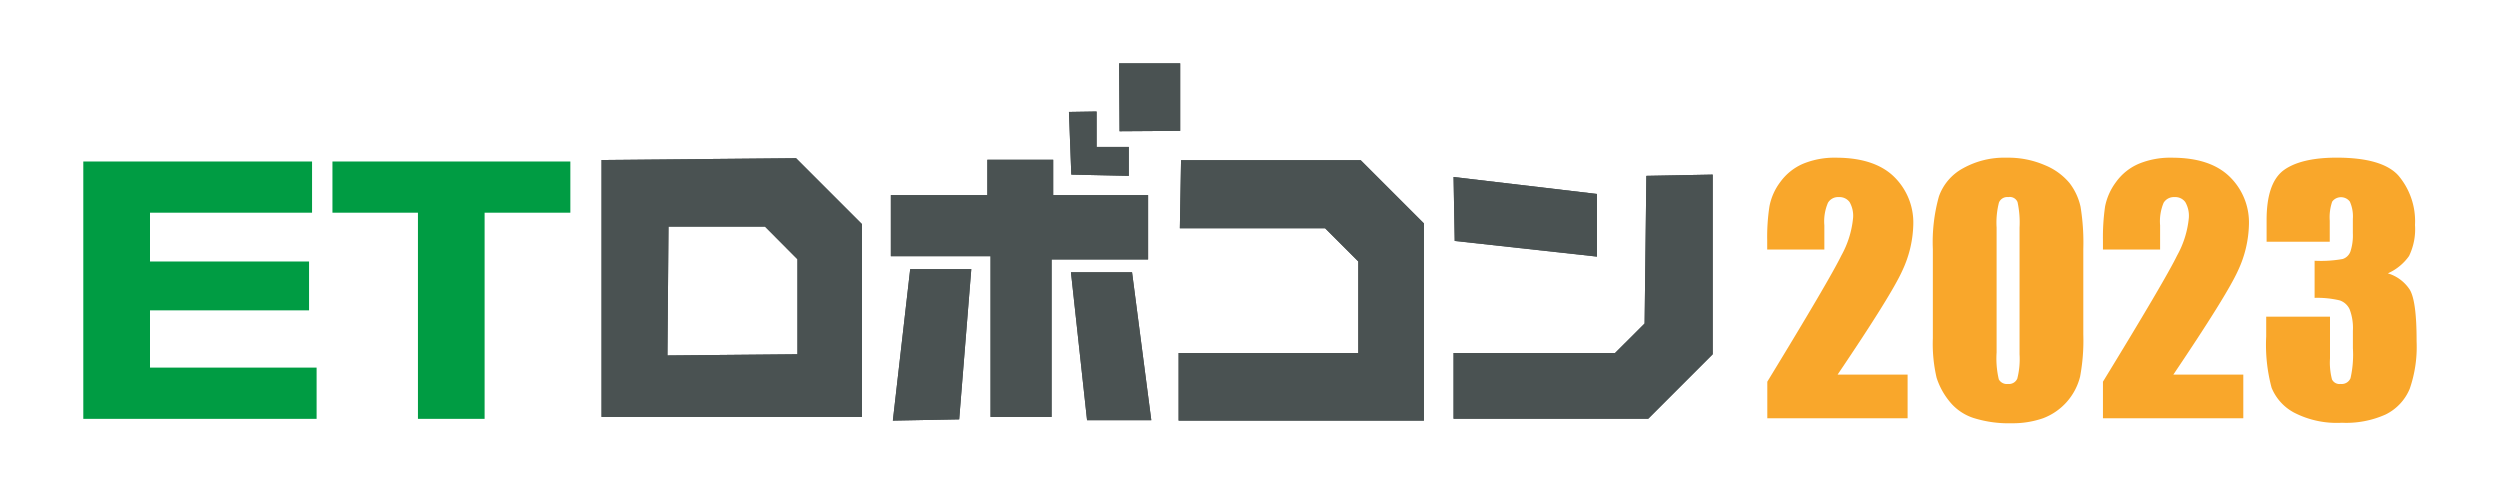 <svg id="レイヤー_1" data-name="レイヤー 1" xmlns="http://www.w3.org/2000/svg" viewBox="0 0 500 100"><defs><style>.cls-1{fill:#fff;opacity:0;}.cls-2{fill:#f9a72b;}.cls-3{fill:#009c43;}.cls-4{fill:#4a5252;}</style></defs><rect class="cls-1" width="500" height="100"/><path class="cls-2" d="M381.52,74.92v8.73H353.46V76.34q12.45-20.4,14.81-25.24a19.19,19.19,0,0,0,2.35-7.56,5.48,5.48,0,0,0-.7-3.12,2.49,2.49,0,0,0-2.16-1,2.34,2.34,0,0,0-2.17,1.14,9.42,9.42,0,0,0-.72,4.51V49.9H353.44V48.05a40.45,40.45,0,0,1,.45-6.78,11.72,11.72,0,0,1,2.17-4.87,11,11,0,0,1,4.51-3.63,16.4,16.4,0,0,1,6.67-1.23c5,0,8.92,1.25,11.52,3.76a12.79,12.79,0,0,1,3.9,9.55,22.82,22.82,0,0,1-2.2,9.29q-2.2,4.89-12.94,20.78Z"/><path class="cls-2" d="M416.66,49.82V66.87a39.27,39.27,0,0,1-.64,8.45,12,12,0,0,1-7.41,8.33,18.45,18.45,0,0,1-6.29,1,23.32,23.32,0,0,1-7.6-1.05,10.18,10.18,0,0,1-4.83-3.33,14.47,14.47,0,0,1-2.57-4.72,29.82,29.82,0,0,1-.75-7.88V49.82a33.85,33.85,0,0,1,1.22-10.55,10.31,10.31,0,0,1,4.83-5.62,16.92,16.92,0,0,1,8.75-2.11A18.34,18.34,0,0,1,408.89,33a12.62,12.62,0,0,1,5,3.59,12,12,0,0,1,2.22,4.76A44.51,44.51,0,0,1,416.66,49.82Zm-12.75-4.3a19.39,19.39,0,0,0-.4-5.1,1.67,1.67,0,0,0-1.85-1,1.79,1.79,0,0,0-1.87,1.09,16.19,16.19,0,0,0-.47,5v25a18.21,18.21,0,0,0,.44,5.36,1.83,1.83,0,0,0,1.85.92,1.8,1.8,0,0,0,1.85-1.08,15.77,15.77,0,0,0,.45-4.84Z"/><path class="cls-2" d="M448.66,74.92v8.73H420.59V76.34q12.48-20.4,14.83-25.24a19.19,19.19,0,0,0,2.35-7.56,5.47,5.47,0,0,0-.71-3.12,2.47,2.47,0,0,0-2.17-1,2.39,2.39,0,0,0-2.17,1.14,9.67,9.67,0,0,0-.7,4.51V49.9H420.59V48.05a42.74,42.74,0,0,1,.43-6.78,12.07,12.07,0,0,1,2.19-4.87,10.89,10.89,0,0,1,4.51-3.63,16.4,16.4,0,0,1,6.67-1.23q7.61,0,11.5,3.76a12.75,12.75,0,0,1,3.9,9.55,22.82,22.82,0,0,1-2.2,9.29Q445.4,59,434.67,74.92Z"/><path class="cls-2" d="M477.57,54.67a7.94,7.94,0,0,1,4.34,3.2q1.43,2.24,1.41,10.43a25.59,25.59,0,0,1-1.38,9.47,10,10,0,0,1-4.8,5.12,19.22,19.22,0,0,1-8.75,1.66,18.6,18.6,0,0,1-9.52-2,9.86,9.86,0,0,1-4.55-5,33.12,33.12,0,0,1-1.08-10.25V63.34H466v8.33a13.34,13.34,0,0,0,.4,4.22,1.68,1.68,0,0,0,1.75.9,1.9,1.9,0,0,0,1.95-1.14,21.23,21.23,0,0,0,.48-6V66.14a10.46,10.46,0,0,0-.66-4.29,3.36,3.36,0,0,0-2-1.78,19.57,19.57,0,0,0-5-.5V52.15a24.64,24.64,0,0,0,5.62-.35,2.45,2.45,0,0,0,1.55-1.51,10.4,10.4,0,0,0,.48-3.67V43.79a7.25,7.25,0,0,0-.6-3.47,2.22,2.22,0,0,0-3.11-.43,2.44,2.44,0,0,0-.42.43,9.59,9.59,0,0,0-.49,3.83v4.2H453.32V44q0-7.32,3.34-9.9c2.23-1.67,5.78-2.57,10.65-2.57,6.08,0,10.21,1.19,12.36,3.57A14.13,14.13,0,0,1,483,45a12.28,12.28,0,0,1-1.19,6.2A10.28,10.28,0,0,1,477.57,54.67Z"/><g id="Japanese"><path class="cls-3" d="M16.66,32.3H62.41V42.54H30V52.3H61.81v9.77H30V73.52H63.32V83.77H16.66Z"/><path class="cls-3" d="M114.07,32.3V42.54H96.92V83.77H83.59V42.54H66.49V32.3Z"/><g id="ロボコン"><path class="cls-4" d="M159.21,31.64l13.18,13.18V83.39H120.31V32ZM133.49,71.09l26-.24v-19L153,45.32h-19.3Z"/><polygon class="cls-4" points="178.17 39.02 197.47 39.02 197.47 31.95 210.64 31.95 210.64 39.02 229.62 39.02 229.62 51.89 210.32 51.89 210.32 83.39 198.11 83.39 198.11 51.24 178.17 51.24 178.17 39.02"/><polygon class="cls-4" points="182.04 53.82 194.26 53.82 191.84 83.87 178.57 84.12 182.04 53.82"/><polygon class="cls-4" points="214.19 54.45 226.41 54.45 230.26 84.04 217.41 84.04 214.19 54.45"/><polygon class="cls-4" points="213.79 22.39 219.32 22.3 219.32 29.39 225.76 29.39 225.76 35.17 214.26 34.92 213.79 22.39"/><polygon class="cls-4" points="223.82 12.67 236.04 12.67 236.04 26.17 223.91 26.25 223.82 12.67"/><polygon class="cls-4" points="236.21 32.04 272.14 32.04 284.79 44.69 284.79 84.12 235.72 84.12 235.72 70.6 271.66 70.6 271.66 52.29 265.02 45.65 235.97 45.65 236.21 32.04"/><polygon class="cls-4" points="290.71 35.4 319.39 38.79 319.39 51.32 290.94 48.19 290.71 35.4"/><polygon class="cls-4" points="329.27 35.17 342.54 34.92 342.54 70.85 329.64 83.75 290.71 83.75 290.71 70.6 323.01 70.6 328.92 64.7 329.27 35.17"/><path class="cls-4" d="M159.21,31.64l13.18,13.18V83.39H120.31V32ZM133.49,71.09l26-.24v-19L153,45.32h-19.3Z"/><polygon class="cls-4" points="178.17 39.02 197.47 39.02 197.47 31.95 210.64 31.95 210.64 39.02 229.62 39.02 229.62 51.89 210.32 51.89 210.32 83.39 198.11 83.39 198.11 51.24 178.17 51.24 178.17 39.02"/><polygon class="cls-4" points="182.04 53.82 194.26 53.82 191.84 83.87 178.57 84.12 182.04 53.82"/><polygon class="cls-4" points="214.19 54.45 226.41 54.45 230.26 84.04 217.41 84.04 214.19 54.45"/><polygon class="cls-4" points="213.79 22.39 219.32 22.3 219.32 29.39 225.76 29.39 225.76 35.17 214.26 34.92 213.79 22.39"/><polygon class="cls-4" points="223.82 12.67 236.04 12.67 236.04 26.17 223.91 26.25 223.82 12.67"/><polygon class="cls-4" points="236.21 32.04 272.14 32.04 284.79 44.69 284.79 84.12 235.72 84.12 235.72 70.6 271.66 70.6 271.66 52.29 265.02 45.65 235.97 45.65 236.21 32.04"/><polygon class="cls-4" points="290.71 35.4 319.39 38.79 319.39 51.32 290.94 48.19 290.71 35.4"/><polygon class="cls-4" points="329.27 35.17 342.54 34.92 342.54 70.85 329.64 83.75 290.71 83.75 290.71 70.6 323.01 70.6 328.92 64.7 329.27 35.17"/></g></g></svg>